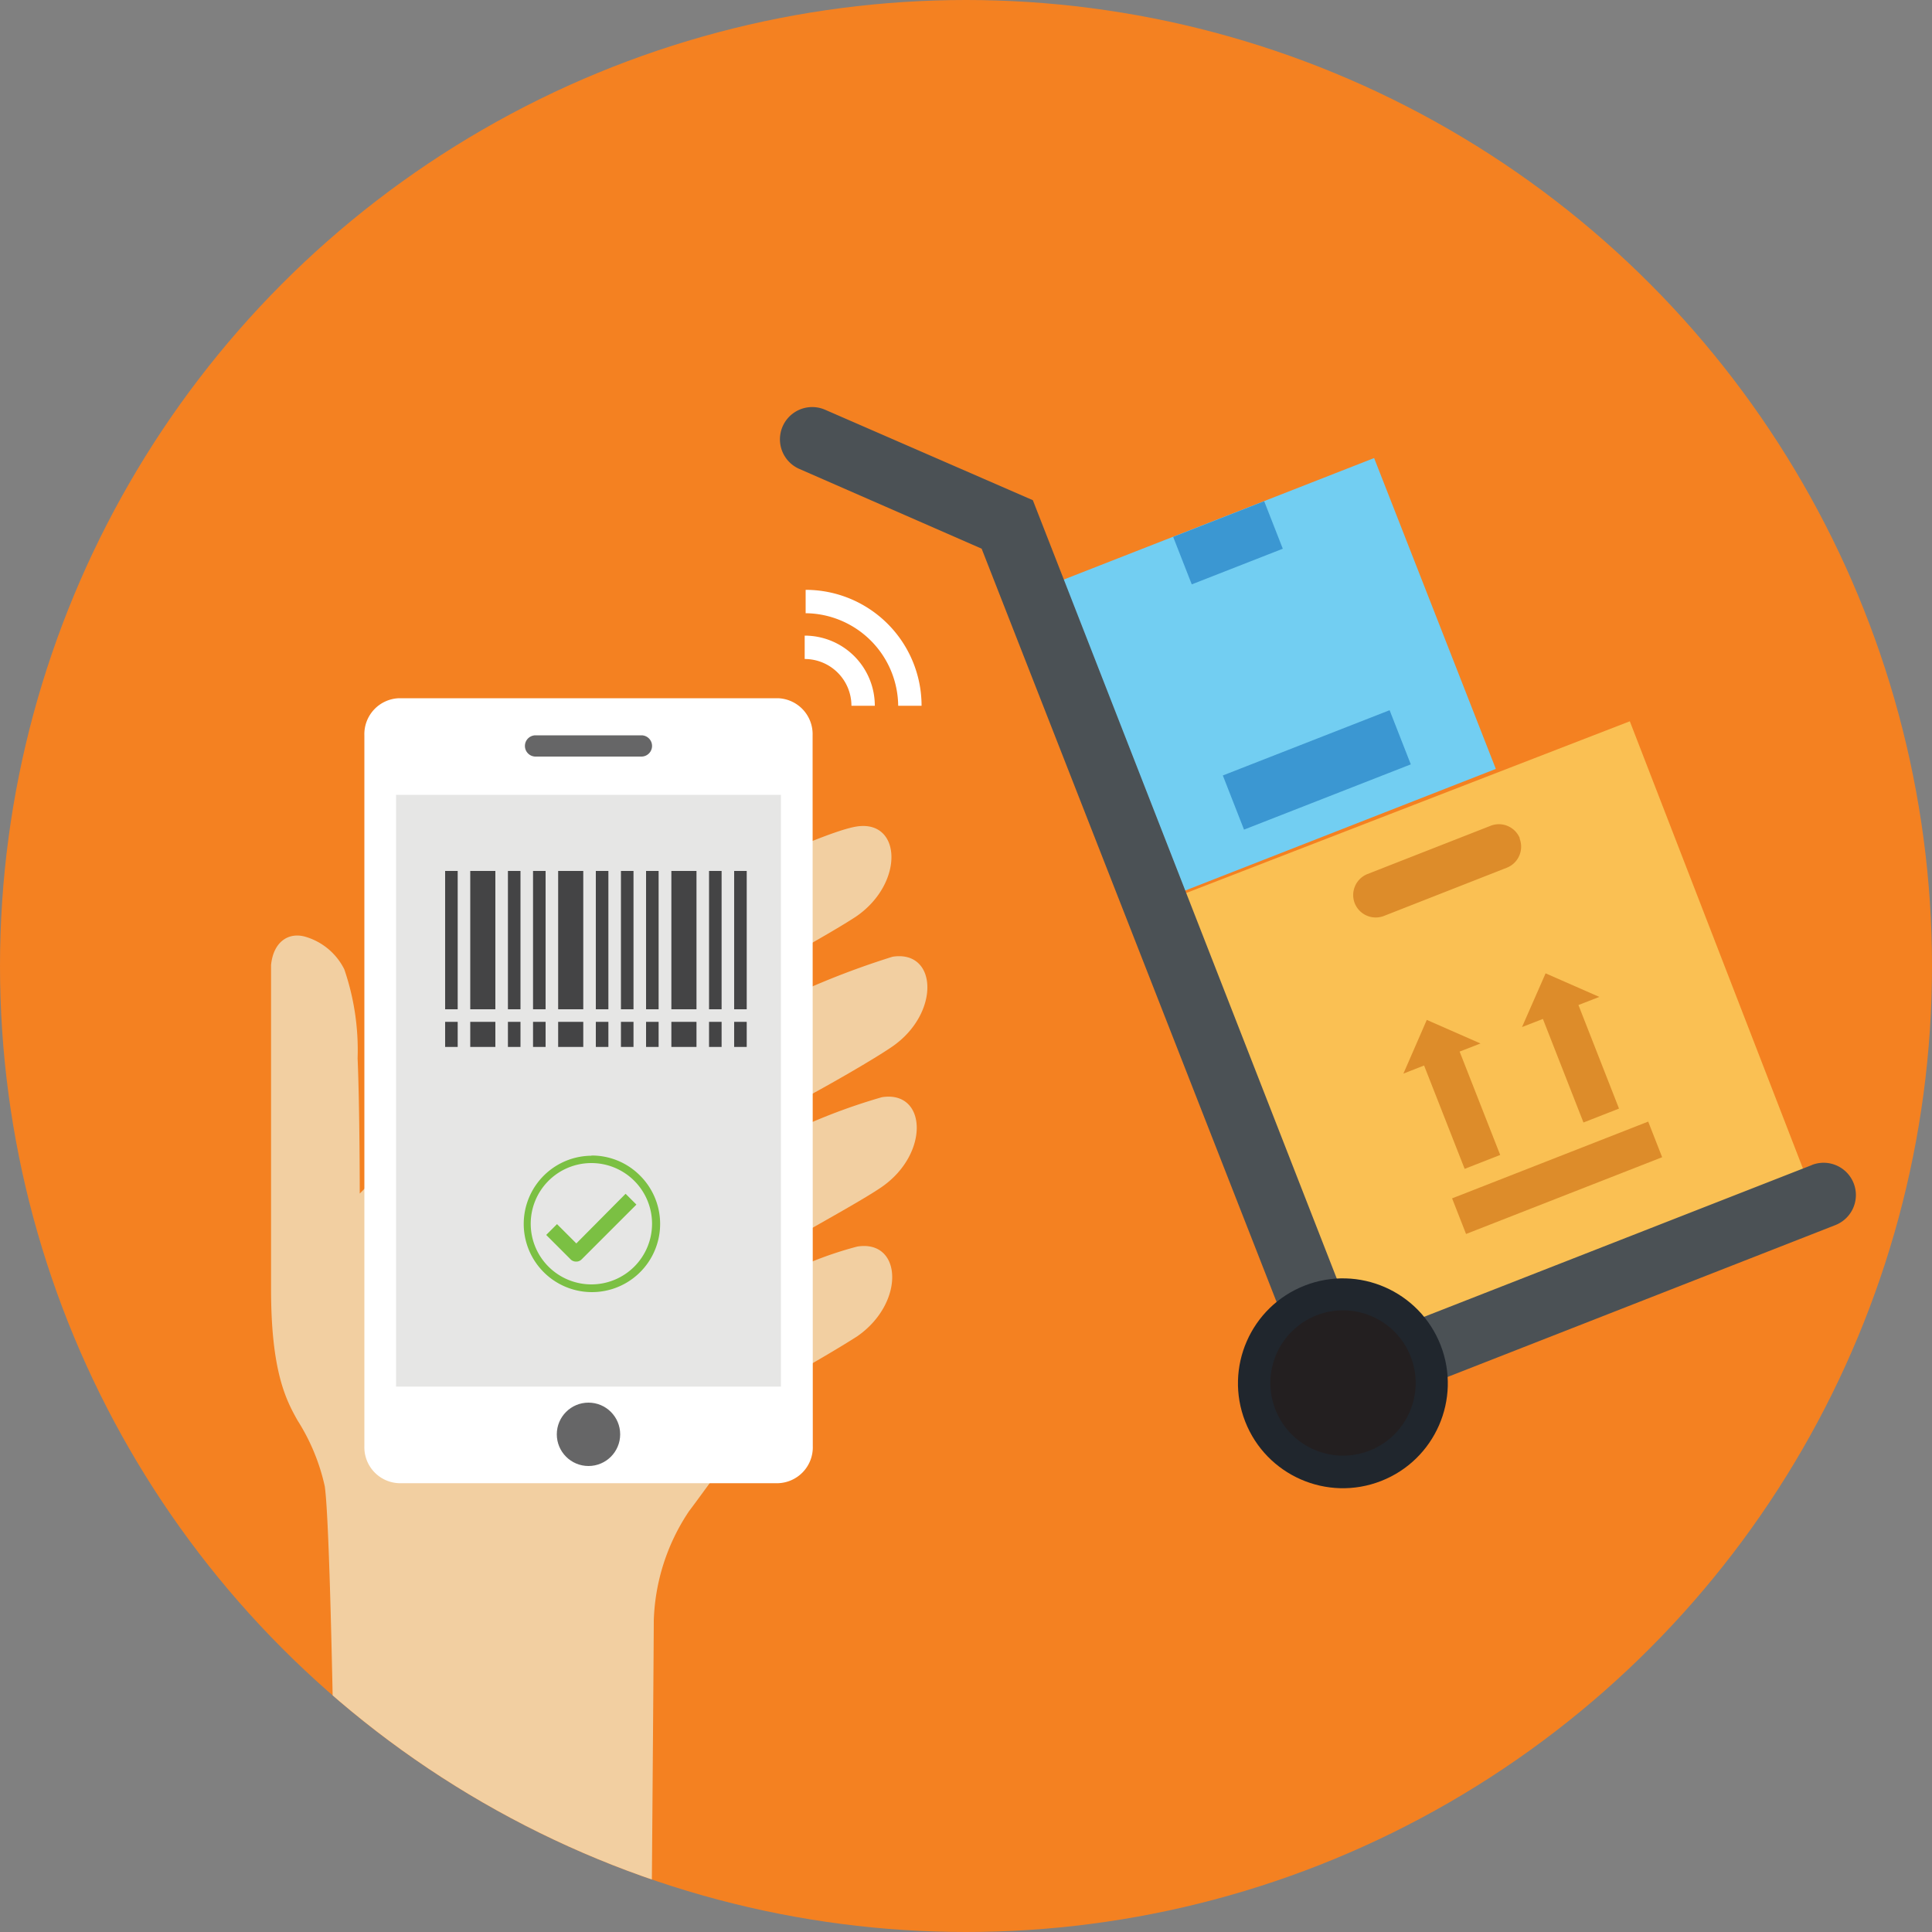 <svg id="Layer_1" data-name="Layer 1" xmlns="http://www.w3.org/2000/svg" xmlns:xlink="http://www.w3.org/1999/xlink" viewBox="0 0 100 100"><rect x="0" y="0" width="100" height="100" fill="#808080" stroke="none"/><defs><clipPath id="clip-path"><circle cx="50" cy="50" r="50" style="fill:none"/></clipPath><clipPath id="clip-path-2"><rect x="25.91" y="58.64" width="9.41" height="9.41" style="fill:none"/></clipPath></defs><title>svg-warehouse</title><circle cx="50" cy="50" r="50" style="fill:#f48121"/><rect x="65.03" y="40.68" width="25.05" height="25.05" transform="matrix(0.93, -0.36, 0.36, 0.93, -14.06, 31.93)" style="fill:#fac053"/><path d="M78.65,43.39A1.17,1.17,0,0,1,78,44.91l-6.37,2.5a1.17,1.17,0,0,1-1.51-.66h0a1.17,1.17,0,0,1,.66-1.51l6.38-2.5a1.17,1.17,0,0,1,1.51.66Z" style="fill:#dd8c2a"/><rect x="75.15" y="59.97" width="10.9" height="1.98" transform="translate(-16.68 33.58) rotate(-21.38)" style="fill:#dd8c2a"/><polygon points="76.63 54.01 73.85 52.79 72.64 55.57 73.71 55.15 75.81 60.5 77.65 59.78 75.55 54.43 76.63 54.01" style="fill:#dd8c2a"/><polygon points="82.78 51.6 80 50.38 78.78 53.16 79.86 52.74 81.96 58.1 83.8 57.38 81.7 52.02 82.78 51.6" style="fill:#dd8c2a"/><rect x="57.59" y="26.27" width="17.28" height="17.28" transform="translate(-8.17 26.54) rotate(-21.38)" style="fill:#72cef2"/><path d="M93.79,60.3,70.46,69.43l-17-43.54L42.71,21.21a1.67,1.67,0,0,0-1.34,3.06l9.44,4.13L68.57,73.76,95,63.41a1.67,1.67,0,0,0-1.22-3.11Z" style="fill:#4b5155"/><circle cx="69.51" cy="71.59" r="5.43" transform="translate(-21.31 30.26) rotate(-21.37)" style="fill:#20262d"/><circle cx="69.51" cy="71.59" r="3.76" transform="translate(-21.31 30.26) rotate(-21.38)" style="fill:#231f20"/><rect x="61.03" y="26.78" width="5.06" height="2.64" transform="translate(-5.87 25.1) rotate(-21.38)" style="fill:#3b97d2"/><rect x="63.52" y="38.34" width="9.27" height="3.01" transform="translate(-9.83 27.58) rotate(-21.37)" style="fill:#3b97d2"/><g style="clip-path:url(#clip-path)"><path d="M35.67,78.21c.57-.74,5-6.86,5-6.86,1.52-.85,3-1.73,3.71-2.19,2.48-1.73,2.32-5,0-4.64a18.85,18.85,0,0,0-3.26,1.18V64.08c1.76-1,3.74-2.1,4.53-2.65,2.48-1.73,2.32-5,0-4.64a30.67,30.67,0,0,0-5.15,2l.38-.41V57.24c1.91-1,4.41-2.45,5.32-3.08,2.48-1.73,2.32-5,0-4.64a42.36,42.36,0,0,0-6.78,2.78l-.08-2c1.85-1,4.1-2.28,5-2.88,2.48-1.73,2.32-5,0-4.64S32,48.22,32,48.22L18.62,61.78s0-4.4-.11-7a12.89,12.89,0,0,0-.69-4.61,3.28,3.28,0,0,0-2-1.68c-.87-.26-1.67.24-1.79,1.46,0,.47,0,10.76,0,16.78,0,4.26.78,5.74,1.37,6.79a10.58,10.58,0,0,1,1.41,3.41c.51,3.6.83,40.49,1,60.22a86.07,86.07,0,0,0,15.63-2c.15-18.85.4-49.83.4-51.28A10.74,10.74,0,0,1,35.67,78.21Z" style="fill:#f2cfa1"/><path d="M42.07,74.85a1.86,1.86,0,0,1-1.79,1.92H20.65a1.86,1.86,0,0,1-1.79-1.92V38.06a1.86,1.86,0,0,1,1.79-1.92H40.27a1.86,1.86,0,0,1,1.79,1.92Z" style="fill:#fff"/><rect x="20.5" y="41.14" width="19.92" height="30.63" style="fill:#e6e6e5"/><circle cx="30.46" cy="74.24" r="1.64" style="fill:#666667"/><path d="M33.75,38.61a.55.55,0,0,1-.55.55H27.72a.55.55,0,0,1-.55-.55h0a.55.55,0,0,1,.55-.55H33.2a.55.55,0,0,1,.55.55Z" style="fill:#666667"/><path d="M44.07,36.53h1.21a3.63,3.63,0,0,0-3.63-3.63v1.21A2.42,2.42,0,0,1,44.07,36.53Z" style="fill:#fff"/><path d="M46.49,36.53H47.7a6,6,0,0,0-6-6v1.21A4.84,4.84,0,0,1,46.49,36.53Z" style="fill:#fff"/><rect x="23.04" y="45.08" width="0.65" height="7.16" style="fill:#444445"/><rect x="24.34" y="45.08" width="1.3" height="7.16" style="fill:#444445"/><rect x="26.29" y="45.08" width="0.65" height="7.16" style="fill:#444445"/><rect x="27.59" y="45.08" width="0.65" height="7.16" style="fill:#444445"/><rect x="28.89" y="45.08" width="1.3" height="7.16" style="fill:#444445"/><rect x="38" y="45.08" width="0.65" height="7.16" style="fill:#444445"/><rect x="34.75" y="45.08" width="1.3" height="7.16" style="fill:#444445"/><rect x="36.7" y="45.08" width="0.65" height="7.16" style="fill:#444445"/><rect x="33.44" y="45.08" width="0.65" height="7.16" style="fill:#444445"/><rect x="32.14" y="45.08" width="0.65" height="7.16" style="fill:#444445"/><rect x="30.84" y="45.08" width="0.65" height="7.16" style="fill:#444445"/><rect x="23.04" y="52.89" width="0.65" height="1.3" style="fill:#444445"/><rect x="24.34" y="52.89" width="1.3" height="1.3" style="fill:#444445"/><rect x="26.29" y="52.89" width="0.65" height="1.3" style="fill:#444445"/><rect x="27.59" y="52.89" width="0.65" height="1.3" style="fill:#444445"/><rect x="28.89" y="52.89" width="1.3" height="1.3" style="fill:#444445"/><rect x="38" y="52.89" width="0.65" height="1.3" style="fill:#444445"/><rect x="34.75" y="52.89" width="1.3" height="1.3" style="fill:#444445"/><rect x="36.7" y="52.89" width="0.65" height="1.3" style="fill:#444445"/><rect x="33.44" y="52.89" width="0.65" height="1.3" style="fill:#444445"/><rect x="32.14" y="52.89" width="0.65" height="1.3" style="fill:#444445"/><rect x="30.84" y="52.89" width="0.65" height="1.3" style="fill:#444445"/><g style="clip-path:url(#clip-path-2)"><path d="M30.61,66.48a3.14,3.14,0,1,1,3.14-3.14A3.14,3.14,0,0,1,30.61,66.48Zm0-6.66a3.53,3.53,0,1,0,2.49,1A3.51,3.51,0,0,0,30.61,59.81Z" style="fill:#7bc043"/><path d="M29.83,64.36l-1-1-.56.56,1.27,1.27a.4.4,0,0,0,.28.11.39.39,0,0,0,.28-.11l2.84-2.84-.56-.56Z" style="fill:#7bc043"/></g></g></svg>